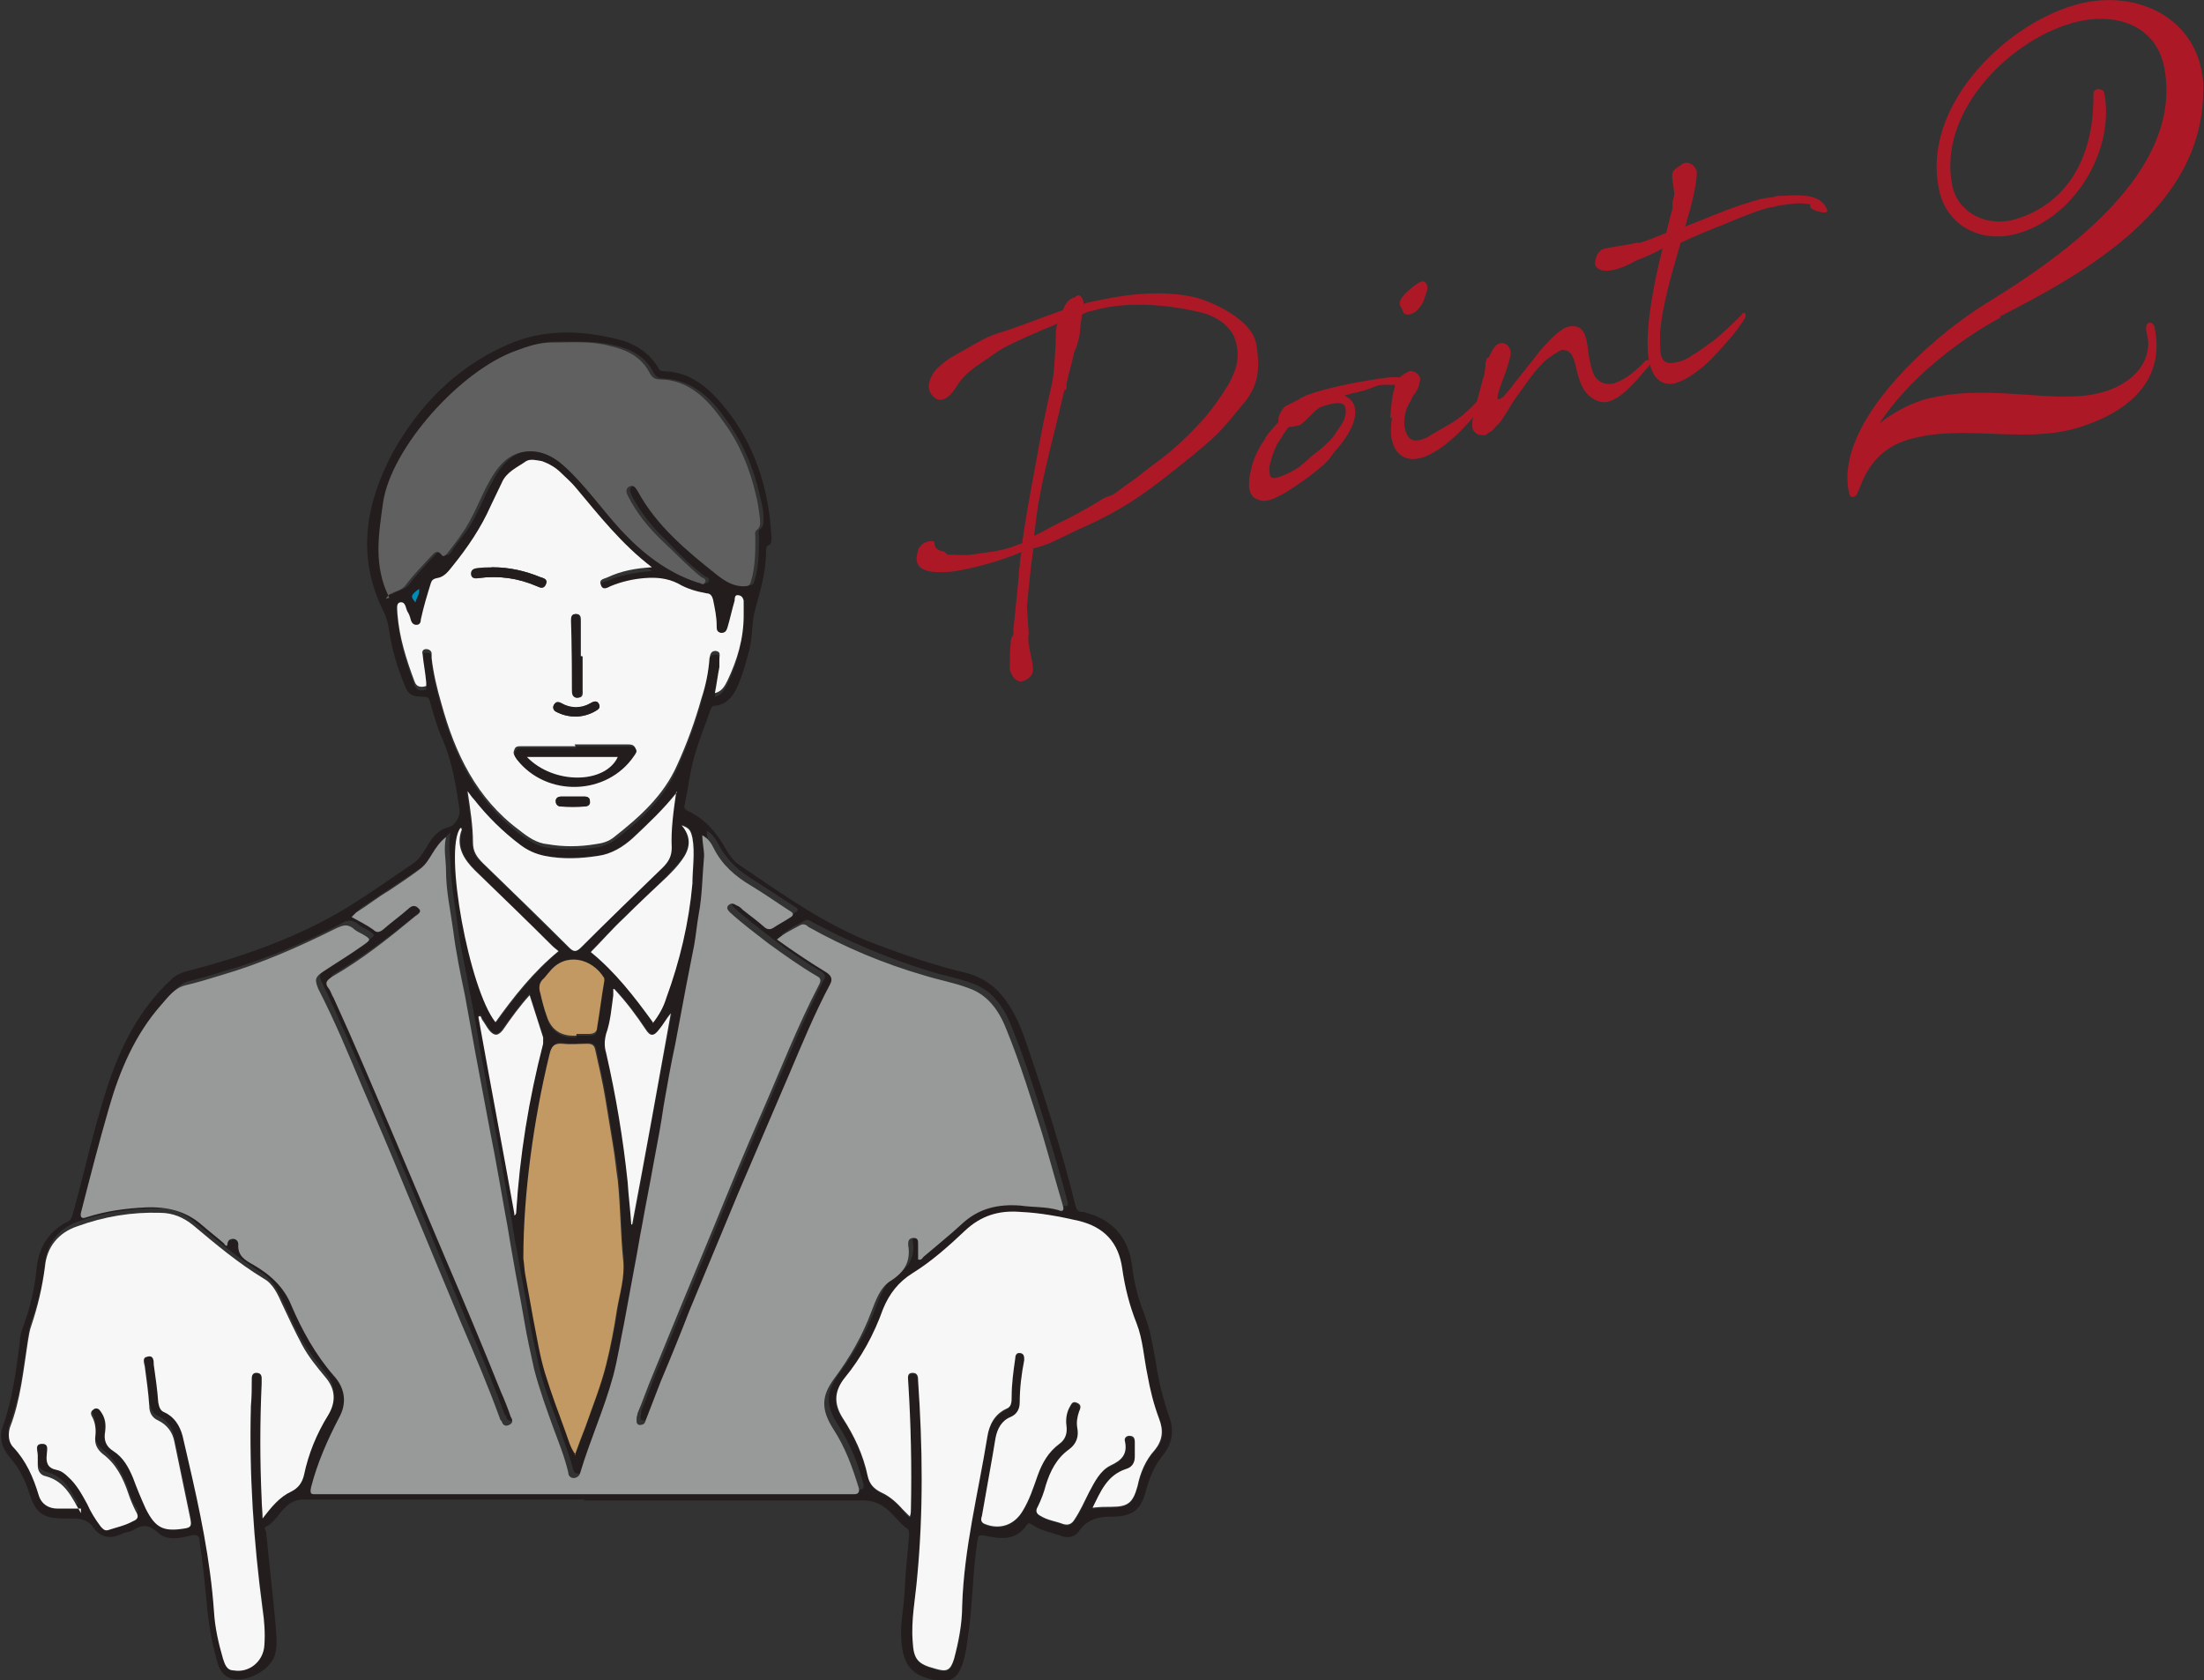 <?xml version="1.0" encoding="UTF-8"?>
<svg id="Layer_2" data-name="Layer 2" xmlns="http://www.w3.org/2000/svg" viewBox="0 0 24.51 18.69">
  <rect x="0" y="0" width="24.51" height="18.69" fill="#333333" stroke="none"/>
  <defs>
    <style>
      .cls-1 {
        fill: #241d1d;
      }

      .cls-2 {
        fill: #606060;
      }

      .cls-3 {
        fill: #989999;
      }

      .cls-4 {
        fill: #ad1827;
      }

      .cls-5 {
        fill: #c29963;
      }

      .cls-6 {
        fill: #018bb5;
      }

      .cls-7 {
        fill: #f7f7f7;
      }
    </style>
  </defs>
  <g id="_レイヤー_1" data-name="レイヤー 1">
    <g>
      <g>
        <path class="cls-4" d="M11.37,6.02c.04-.28.08-.5.15-.87.05-.3.12-.63.18-.89.03-.14.03-.36.04-.41,0-.15,0-.2.02-.25,0,0,0,0,0,0-.22.09-.45.19-.6.27-.09.05-.16.11-.24.16-.2.13-.26.23-.29.28-.08.13-.16.15-.21.13-.13-.07-.11-.22,0-.34.1-.1.2-.15.31-.21.12-.07.25-.15.39-.19.17-.05.44-.16.7-.25.01-.03.03-.07.05-.09.02-.03.06-.05.08-.05.05-.05.08-.02.1.05v.02c.06-.02.12-.03.17-.04.37-.08.75-.11,1.08-.03.16.04.63.24.67.52.05.28.02.48-.16.68-.24.29-.24.3-.54.55-.47.38-.73.59-1.28.83l-.27.13c-.08.04-.15.06-.23.08v.02c-.03.19-.05.43-.07.62l.02.31s0,0,0,0h0c-.03.14.09.38.03.46-.03.04-.07.06-.11.07-.06.01-.13-.08-.13-.15,0-.09,0-.18.01-.28v-.02s.01-.05.03-.07v-.06s.06-.59.06-.59c0-.04,0-.07.01-.11,0-.06.01-.11.02-.16-.23.1-.56.19-.79.22-.08,0-.43.05-.37-.2.02-.07,0-.04.04-.09.05-.06.15-.06.15-.04.01.05,0,.07.08.1.06,0,.04.05.1.04.08,0,.15.01.22,0,.14-.02.36-.04.5-.1l.08-.03ZM11.84,4.33l-.03.12c-.07.31-.18.71-.24,1.03-.04.2-.05.32-.07.48.09-.04.17-.09.25-.13.17-.08.33-.17.48-.26l.03-.02c.09-.05.06-.01.15-.07l.12-.09c.11-.07.21-.16.32-.24.17-.12.33-.27.47-.42.12-.12.24-.29.34-.45.1-.18.13-.32.08-.49-.05-.18-.25-.29-.41-.32-.38-.09-.84-.12-1.19-.01-.03,0-.07.02-.11.04,0,.06-.02.13-.02.19,0,.03-.04.2-.06.21-.04.18-.06.23-.09.37v.05s-.01.02-.01.02t0,0h0s0,0,0,0Z"/>
        <path class="cls-4" d="M14.07,4.87c.04-.06.1-.12.15-.18-.02-.04.03-.13.07-.17.02-.01.12-.06.14-.07.01,0,.02-.01.03-.02.02-.01.05-.02.06-.03.24-.09.57-.15.83-.19.14-.02.17-.02.3,0,.07.01.13.08.06.14-.04.02-.05,0-.08.01-.05,0-.11-.04-.12-.08,0,0,0,0,0,0-.04,0-.09,0-.13,0-.06,0-.11.03-.17.05-.08.03-.17.04-.26.07.05.02.09.06.11.11.05.16-.08.35-.18.47-.04.04-.07.09-.11.14-.03.03-.07.07-.1.09-.08.07-.15.12-.24.18-.06.04-.17.12-.28.16-.05.02-.11.03-.15.01-.08-.02-.1-.08-.11-.14,0-.06,0-.12.02-.18.02-.12.08-.25.16-.36ZM14.68,4.53c-.09.06-.18.18-.23.2-.01,0-.07.02-.12.02-.03.04-.06.08-.08.12-.03.04-.05.07-.07.12-.01.03-.03.07-.04.11-.02.06-.03.12-.02.16,0,.02,0,.04.02.05.02.02.08,0,.15-.03.05-.02.1-.05.15-.08.04-.03.13-.11.15-.13.08-.06.12-.09.2-.17.04-.04.08-.11.11-.15.05-.07.08-.15.06-.22-.02-.08-.17-.04-.28,0Z"/>
        <path class="cls-4" d="M15.46,4.65c.01-.13.02-.25.05-.34.02-.11.1-.15.16-.18.03-.01.09.01.11.05.03.04,0,.08,0,.11-.02.06-.05.09-.07.12-.01.03-.03.06-.04.08-.03.05-.04.09-.05.15-.01.09,0,.14.03.2.05.1.17.05.23.02.12-.08.26-.14.37-.23.08-.06.15-.14.22-.21.04-.02.09-.02.07.02-.16.22-.4.5-.65.62-.12.06-.28.08-.37-.06-.06-.1-.06-.22-.04-.36ZM15.83,3.13s.06.02.04.1c-.04.13-.05.16-.12.23,0,0-.07.06-.13.03-.02-.01-.02-.05-.04-.07-.05-.08.05-.16.12-.22.03-.03.02-.01.04-.03.04-.03.07-.04.08-.04Z"/>
        <path class="cls-4" d="M16.56,3.97s.04-.1.08-.13c.06-.05.14-.02.16.07,0,.12-.11.35-.14.47-.01.04-.01.06,0,.06,0,0,.02,0,.05-.02.03-.03.07-.08.08-.09.05-.07.2-.25.33-.42.14-.16.25-.27.34-.28.15-.02.18.1.2.26.01.09.03.18.05.24.04.13.16.16.25.13.12-.04.25-.15.33-.24h0s0,0,.01-.01c.06-.02.07.02.03.07-.14.16-.3.36-.46.39-.09.02-.22-.05-.28-.18-.03-.07-.05-.14-.07-.23-.01-.05-.03-.09-.04-.11-.01-.02-.04-.04-.05-.05-.02,0-.05-.02-.08,0-.07.04-.16.09-.25.2-.09.1-.17.23-.24.32-.06.08-.14.24-.2.3-.04.03-.05.07-.1.09-.02.01-.03.03-.05.03-.06,0-.09,0-.13-.06-.02-.06,0-.14.02-.23.01-.04.03-.1.04-.14.02-.08.04-.16.06-.22.03-.13.01-.13.03-.19,0,0,0-.01,0-.01h0Z"/>
        <path class="cls-4" d="M18.24,2.7c.1-.03.19-.07.29-.11.02-.08.04-.17.07-.27,0-.03,0-.06,0-.07l.02-.09c-.01-.13-.05-.23,0-.27.01-.01.05-.04.08-.06.06-.05.15,0,.17.08,0,.16-.07.41-.13.61.21-.08.41-.17.62-.24.07-.02.2-.07.3-.08.03,0,.07-.01.1-.02.17,0,.49-.06.56.16.02.05-.17.01-.19-.04,0-.02,0-.03,0-.03,0,0-.01,0-.03,0-.09-.02-.19,0-.27.01-.02,0-.08.01-.09.02-.12,0-.53.18-.53.18-.18.07-.35.14-.52.22-.06.21-.14.47-.19.73-.02.09-.03.18-.04.27,0,.09,0,.2.01.25.03.09.08.1.17.08.06-.01.13-.04.18-.08.06-.03.15-.1.26-.18.06-.05.18-.16.28-.26.03-.05.06-.04.05.02-.06.1-.13.19-.22.29-.09.1-.19.22-.33.32-.08.06-.16.1-.22.12-.07.02-.14.01-.19-.03-.06-.04-.1-.13-.12-.27-.02-.16,0-.42.05-.69.03-.18.07-.35.11-.51h0s0,0,0,0c-.04.03-.19.1-.3.14-.1.06-.25.12-.34.11-.05,0-.09-.02-.11-.06h0c-.01-.07.03-.16.09-.18.07-.02.3-.05.37-.07.02,0,.03,0,.04,0Z"/>
        <path class="cls-4" d="M22.25,3.53c-.48.26-1.03.69-1.35,1.18.15-.12.38-.25.6-.29.71-.15,1.38.09,1.89-.06.25-.07.51-.26.5-.56,0-.05-.06-.19.01-.21.03-.01.06.03.06.05.13.62-.33.96-.86,1.12-.61.18-1.27-.05-1.88.13-.5.15-.53.61-.59.63-.05.02-.06,0-.07-.05-.16-.79.97-1.76,1.55-2.11,1.08-.66,2.15-1.55,1.96-2.6-.09-.49-.56-.64-1.04-.5-.71.21-1.48,1-1.32,1.8.06.31.39.47.7.38.63-.19.88-.76.87-1.39,0-.04.02-.05.05-.06.03,0,.06.01.07.04.12.6-.29,1.36-.94,1.56-.4.13-.82-.06-.9-.5-.18-.89.7-1.79,1.5-2.03.6-.18,1.23.06,1.4.63.03.11.05.22.04.35-.02,1.27-1.3,1.99-2.26,2.48Z"/>
      </g>
      <g>
        <path class="cls-1" d="M6.5,16.68c-1.04,0-2.09,0-3.13,0-.08,0-.14.03-.19.08-.08.07-.12.17-.22.22-.03.01-.01.04,0,.06.03.33.07.65.1.98.01.13.03.25,0,.38-.05.18-.32.32-.49.27-.1-.03-.14-.12-.16-.21-.07-.24-.1-.48-.12-.72-.02-.2-.04-.4-.07-.59,0-.06-.02-.09-.1-.07-.12.03-.26.06-.36-.03-.1-.09-.17-.1-.28-.03-.03.02-.08.02-.12.04-.13.06-.24.05-.33-.08-.04-.06-.12-.09-.2-.09-.04,0-.07,0-.11,0-.23,0-.32-.05-.39-.27-.05-.16-.12-.3-.23-.42-.08-.1-.11-.21-.07-.33.11-.31.15-.63.19-.94,0-.06.02-.13.04-.18.08-.22.13-.44.15-.67.03-.22.14-.39.34-.49.04-.02.05-.05.06-.09.13-.46.23-.94.38-1.4.15-.46.36-.88.72-1.21.04-.04.09-.06.14-.08.59-.15,1.17-.35,1.7-.65.29-.17.57-.37.85-.56.06-.04.1-.11.14-.17.06-.11.13-.2.25-.23.08-.02.13-.13.12-.2-.04-.26-.08-.53-.19-.78-.06-.13-.1-.28-.14-.42-.01-.04-.03-.05-.07-.05-.12,0-.17-.02-.21-.13-.08-.19-.14-.39-.17-.59-.01-.08-.03-.16-.07-.24-.3-.61-.19-1.2.11-1.76.29-.52.7-.94,1.26-1.19.42-.19.86-.17,1.3-.05.16.05.3.15.39.3.01.02.02.04.06.04.25,0,.45.14.61.32.26.29.43.63.52,1.02.04.17.06.34.07.51,0,.04,0,.07-.04.09-.02.01-.02.03-.02.05,0,.23-.06.44-.12.65-.04.14-.03.29-.06.43-.04.16-.08.31-.15.46-.05.1-.12.18-.24.19-.04,0-.04.03-.05.05-.06.17-.13.34-.18.52-.05.18-.07.37-.11.55,0,.03.02.04.04.05.19.09.32.24.42.42.04.07.08.13.15.18.49.33.97.68,1.54.89.32.12.64.23.98.31.19.05.33.15.44.3.11.15.18.32.24.5.2.59.39,1.18.54,1.79.01.04.03.07.07.07.02,0,.03,0,.05.01.3.08.47.28.51.59.02.19.07.37.14.55.06.16.09.33.12.5.03.21.08.42.15.62.06.16.04.3-.07.44-.09.11-.14.23-.18.37-.06.24-.15.31-.4.31-.14,0-.26.03-.35.16-.04.06-.11.08-.18.06-.11-.04-.24-.06-.34-.13-.02-.01-.04-.03-.06,0-.12.18-.29.16-.47.12-.07-.01-.07,0-.08.06-.05.31-.05.63-.09.95-.02.13-.03.27-.07.4-.06.19-.15.24-.35.19-.21-.05-.3-.15-.33-.37-.03-.21.02-.41.03-.61.01-.21.03-.41.05-.62,0-.04,0-.07-.04-.09-.05-.04-.09-.09-.14-.14-.1-.11-.21-.17-.37-.16-1.02,0-2.05,0-3.07,0ZM3.96,10.15c.09.05.17.09.24.14.05.03.08.03.11,0,.09-.08.19-.15.28-.23.04-.03.07-.05.11-.01.04.05,0,.07-.03.09-.29.24-.59.47-.92.67-.07.04-.1.07-.04.14.02.03.03.07.05.1.22.49.43.98.64,1.47.2.47.4.94.6,1.42.21.5.41,1,.62,1.49.04.09.07.19.11.28.01.03.02.07-.02.09-.04.01-.07,0-.08-.04,0-.01-.01-.02-.02-.03-.13-.36-.28-.71-.43-1.06-.21-.51-.43-1.03-.64-1.54-.16-.37-.31-.74-.47-1.11-.16-.36-.31-.72-.48-1.07-.05-.1-.04-.13.05-.19.15-.09.29-.19.44-.29.1-.07.1-.07,0-.13-.04-.02-.08-.04-.11-.07-.06-.04-.11-.04-.17,0-.42.22-.85.4-1.3.53-.13.04-.26.08-.39.11-.12.03-.19.13-.27.22-.29.33-.46.73-.58,1.15-.11.38-.21.77-.31,1.16-.01.05,0,.07.06.05.22-.06.44-.09.66-.11.24-.01.45.03.63.2.08.07.16.13.24.2.02.01.03.04.04,0,0-.04.03-.05.06-.05.04,0,.06.03.06.06-.01.13.08.18.17.23.18.11.33.25.42.45.12.28.26.55.47.78.12.14.14.31.06.47-.13.25-.24.49-.31.77-.02.09,0,.08.07.08,1.98,0,3.95,0,5.93,0,.01,0,.03,0,.04,0,.06,0,.06-.03.05-.07-.06-.23-.15-.45-.28-.65-.14-.22-.14-.36.01-.57.17-.23.31-.47.41-.74.05-.12.09-.26.21-.34.16-.1.23-.22.2-.4,0,0,0-.01,0-.02,0-.04.02-.06.06-.06.05,0,.05.04.05.07,0,.06-.01.11,0,.17.03,0,.04-.01.06-.03.14-.12.28-.23.42-.36.19-.18.41-.24.66-.21.14.01.28,0,.42.05.04.01.07.01.05-.05-.07-.27-.15-.53-.23-.8-.12-.39-.24-.77-.39-1.14-.08-.21-.21-.4-.43-.48-.16-.06-.33-.09-.49-.14-.45-.14-.88-.32-1.29-.54-.03-.02-.06-.04-.09-.02-.09.05-.18.09-.26.16.17.14.36.25.54.36.05.03.09.07.05.14-.17.32-.31.66-.45.99-.19.44-.38.89-.57,1.33-.18.43-.36.87-.54,1.3-.11.26-.22.53-.32.79-.06.15-.12.29-.17.44-.01.03-.03.05-.07.05-.05,0-.04-.04-.03-.08,0-.02,0-.03.01-.05.06-.14.11-.29.17-.43.22-.53.44-1.06.66-1.6.18-.44.36-.87.55-1.31.21-.48.4-.96.64-1.43.02-.03.02-.06-.02-.09-.19-.11-.38-.24-.55-.37-.14-.11-.29-.22-.42-.34-.02-.02-.05-.05-.02-.08.03-.03.06-.03.09,0,.02.02.04.04.07.05.08.07.17.13.25.2.03.03.06.03.09,0,.06-.04.12-.07.18-.11.05-.03.06-.05,0-.08-.14-.09-.29-.19-.43-.28-.17-.1-.32-.23-.41-.41-.03-.05-.06-.11-.13-.15,0,.08.03.15.02.23-.02.22-.02.44-.06.65-.02.11-.03.23-.05.34-.03.16-.06.31-.09.46-.04.21-.08.43-.12.64-.04.23-.08.46-.13.69-.04.21-.07.42-.11.63-.04.23-.09.47-.13.7-.03.15-.05.29-.08.44-.04.22-.09.43-.12.65-.03.2-.06.39-.12.58-.1.37-.26.72-.37,1.09-.01.04-.04.05-.07.05-.04,0-.05-.02-.06-.06-.04-.16-.11-.32-.16-.48-.08-.22-.17-.44-.22-.67-.04-.18-.08-.36-.11-.54-.04-.24-.09-.48-.13-.72-.03-.15-.05-.3-.08-.46-.04-.22-.08-.44-.12-.67-.03-.16-.06-.32-.09-.47-.04-.21-.08-.43-.12-.64-.04-.22-.07-.44-.12-.66-.04-.24-.1-.48-.13-.72-.03-.22-.07-.45-.08-.67,0-.11-.03-.23,0-.37-.13.1-.17.26-.28.35-.11.09-.24.17-.36.25-.12.08-.24.16-.36.24ZM10.12,16.87s.01-.06.01-.08c.01-.47,0-.94-.03-1.41,0-.04-.02-.09.05-.1.06,0,.05.05.06.09.05.73.05,1.45-.01,2.18-.02.24-.07.48-.05.72.01.19.06.25.25.3.13.04.17.02.21-.11.06-.19.09-.39.09-.59.02-.64.18-1.25.28-1.88.02-.13.08-.24.21-.31.06-.03.06-.08.06-.13,0-.14.02-.29.04-.43,0-.04.02-.07.06-.06.04,0,.05.04.04.08-.02.16-.04.31-.05.47,0,.07-.03.13-.1.16-.11.05-.15.14-.17.24-.01.06-.02.12-.03.18-.04.23-.08.45-.12.68,0,.03-.02.07.03.09.17.07.32.01.42-.14.08-.12.12-.26.17-.4.05-.14.11-.26.24-.35.07-.05.09-.11.08-.2-.01-.07,0-.14.03-.2.02-.03.03-.08.08-.06.05.02.04.06.03.1-.03.06-.03.12-.02.18.02.1-.01.18-.09.24-.13.1-.2.24-.26.4-.03.08-.06.16-.09.24-.03.05,0,.07.03.1.08.05.17.05.25.09.06.02.1,0,.13-.05.07-.09.11-.2.16-.3.06-.12.12-.25.24-.3.13-.06.19-.13.16-.27,0-.03.01-.06.05-.06.04,0,.06.03.06.07,0,.05,0,.11,0,.16,0,.07-.03.12-.1.14-.21.06-.29.25-.37.43.07,0,.14-.01.21-.01.19,0,.24-.05.29-.23.04-.15.09-.29.19-.4.1-.11.11-.22.05-.35-.06-.16-.1-.32-.13-.49-.04-.19-.05-.39-.12-.57-.07-.2-.13-.4-.16-.61-.04-.29-.2-.46-.48-.53-.21-.05-.43-.08-.65-.1-.24-.01-.44.05-.62.21-.18.17-.37.34-.58.47-.16.1-.26.23-.33.4-.11.28-.24.54-.43.77-.12.14-.13.29-.02.44.13.2.23.42.28.65.02.08.07.14.15.18.1.04.17.11.24.19.02.03.04.06.08.08ZM.9,16.78c-.1-.17-.17-.36-.39-.41-.06-.02-.09-.06-.09-.12,0-.04,0-.08,0-.11,0-.05-.04-.13.05-.13.08,0,.05.08.05.12,0,.09.01.15.11.17.05.01.09.05.13.08.09.09.15.19.21.3.05.09.09.17.15.25.02.02.04.06.08.04.1-.03.19-.05.28-.1.05-.03.07-.06.03-.11-.04-.06-.06-.12-.08-.19-.06-.17-.14-.33-.29-.45-.06-.04-.09-.11-.08-.19.01-.08,0-.16-.04-.23-.02-.04,0-.06.03-.08.03-.01.05,0,.07.03.04.07.06.14.05.22-.02.09.02.16.09.22.11.08.17.18.22.3.05.11.09.23.14.34.11.22.2.27.44.22.05,0,.07-.03.06-.09-.06-.29-.12-.58-.18-.87-.02-.11-.08-.19-.18-.24-.07-.03-.09-.09-.1-.16-.01-.15-.03-.29-.05-.44,0-.04-.03-.09.03-.11.07-.02.07.05.07.09.02.14.04.28.05.42,0,.05.02.09.07.11.11.05.17.14.2.26.02.09.04.17.06.26.13.56.25,1.12.29,1.7.01.18.05.35.1.52.02.06.04.12.12.13.17.02.33-.11.34-.28,0-.14,0-.27-.02-.4-.1-.75-.15-1.5-.13-2.26,0-.1,0-.21.01-.31,0-.03.02-.06.05-.06.04,0,.06.02.06.06,0,.02,0,.04,0,.06-.01.43-.01.86,0,1.29,0,.06,0,.13.01.21.1-.13.19-.24.32-.3.08-.04.13-.1.14-.18.05-.24.14-.46.27-.67.09-.15.08-.29-.03-.42-.09-.11-.18-.23-.26-.36-.08-.14-.15-.3-.22-.45-.05-.11-.11-.22-.21-.29-.28-.17-.52-.38-.78-.59-.11-.09-.23-.14-.37-.14-.32,0-.62.04-.92.15-.21.08-.33.23-.36.45-.02.22-.07.44-.15.65-.02.06-.03.12-.04.18-.05.32-.08.65-.2.96-.03.07-.02.16.04.22.13.16.22.34.28.53.03.1.1.15.21.15.08,0,.17,0,.26,0ZM4.74,7.63c-.01-.11-.03-.21-.04-.31,0-.03,0-.06.04-.06.03,0,.06.01.06.05,0,.02,0,.03,0,.05.02.18.06.34.11.51.15.55.39,1.04.86,1.4.1.07.19.14.32.16.18.02.36.02.53,0,.07-.01.15-.04.21-.08.29-.22.55-.46.7-.8.11-.24.2-.49.27-.74.04-.15.07-.3.09-.45,0-.04.01-.08.07-.08.05,0,.04.05.04.09,0,.03,0,.06,0,.09-.02.09-.03.19-.05.29.08-.02.11-.08.14-.14.11-.23.17-.47.18-.72,0-.06.01-.11,0-.17,0-.04-.03-.06-.07-.06-.04,0-.03.04-.03.06-.03.1-.05.2-.08.3,0,.03-.02.07-.07.06-.04,0-.05-.04-.05-.08,0-.1-.01-.19-.04-.29,0-.04-.03-.06-.07-.07-.11-.02-.23-.05-.32-.11-.12-.07-.24-.07-.37-.06-.13.01-.26.04-.38.09-.04.02-.09.05-.11-.02-.02-.06.04-.07.08-.08.15-.07.31-.09.49-.11-.34-.26-.58-.58-.85-.89-.05-.06-.1-.11-.16-.16-.06-.06-.13-.1-.21-.13-.06-.02-.13-.04-.18,0-.1.06-.21.12-.27.24-.04.08-.08.16-.12.25-.11.25-.26.47-.43.68-.05.06-.1.12-.17.13-.05,0-.06.03-.07.06-.04.13-.08.26-.11.4,0,.03-.02.06-.05.06-.04,0-.05-.02-.06-.05-.01-.03-.02-.07-.04-.1-.02-.04-.03-.12-.08-.1-.05.01-.04.08-.03.13.02.26.1.51.19.75.02.06.07.07.13.05ZM4.33,6.65c.05-.09.16-.07.22-.15.09-.12.19-.22.29-.33.03-.03.06-.07.11-.01.02.03.04.01.06-.01.05-.08.11-.15.17-.23.13-.18.2-.4.31-.59.08-.14.18-.27.35-.31.19-.04.34.03.48.16.23.21.4.47.62.7.24.26.51.48.86.59.02,0,.05.04.08,0,.02-.04-.02-.05-.04-.06-.15-.11-.29-.25-.42-.39-.16-.15-.3-.32-.4-.52-.02-.04-.02-.07.02-.1.05-.03.07.01.09.05.21.39.55.67.89.94.08.07.18.13.31.12.04,0,.05-.01.06-.05.05-.16.05-.32.05-.49,0-.03-.01-.07.01-.08.05-.04.04-.09.04-.14,0-.08-.02-.16-.04-.24-.07-.31-.19-.59-.38-.85-.17-.24-.38-.44-.7-.45-.06,0-.09-.04-.11-.08-.09-.17-.25-.25-.43-.29-.21-.05-.43-.04-.65-.04-.14,0-.27.04-.4.09-.62.22-1.39,1.09-1.48,1.69-.05.36-.11.7.07,1.06ZM6.4,16.18c.04-.11.08-.22.12-.32.08-.23.17-.45.23-.69.05-.2.09-.4.12-.61.03-.18.08-.36.07-.55-.03-.29-.03-.59-.06-.89-.01-.12-.03-.25-.05-.37-.03-.18-.06-.37-.09-.55-.03-.18-.07-.35-.11-.53-.01-.05-.03-.07-.09-.07-.09,0-.18.02-.27,0-.1-.02-.13.04-.15.12-.08.37-.16.75-.21,1.13-.05.38-.09.76-.08,1.14,0,.06,0,.11.02.17.03.17.06.33.09.5.04.2.07.4.13.6.06.22.15.44.23.66.03.08.04.17.11.25ZM7.52,8.81c-.14.19-.32.35-.49.51-.11.1-.24.18-.39.2-.2.02-.4.03-.59,0-.1-.02-.19-.06-.27-.12-.19-.15-.36-.32-.52-.51-.02-.02-.04-.05-.07-.09.03.2.06.39.06.57,0,.1.04.17.11.23.32.31.64.63.96.94.05.05.08.05.13,0,.3-.3.61-.6.91-.89.06-.06.11-.11.1-.22,0-.21.03-.41.05-.62ZM7.26,11.37c.07-.09.11-.19.15-.28.15-.41.25-.83.29-1.27.01-.17.04-.34,0-.51-.01-.09-.04-.11-.12-.14.11.14.09.27,0,.39-.05.06-.11.12-.16.18-.16.16-.32.31-.48.46-.13.13-.25.26-.37.38.26.22.48.49.69.78ZM5.13,9.21c-.19.24.1,1.8.39,2.16.21-.28.42-.56.7-.79-.02-.02-.05-.03-.07-.06-.29-.28-.58-.56-.86-.84-.12-.12-.21-.25-.15-.44,0,0,0-.02,0-.03ZM6.83,11s0,.05,0,.07c-.02.15-.03.3-.08.43-.03.08-.02.14,0,.21.11.47.2.95.24,1.44.01.16.03.31.04.47,0,0,0,0,.01,0,.14-.78.28-1.56.43-2.35-.04.06-.08.13-.13.18-.06.07-.1.07-.15,0-.1-.15-.21-.3-.35-.45ZM5.72,13.5s.02-.02.02-.03c.04-.64.14-1.26.3-1.88,0-.02.01-.04,0-.07-.05-.15-.1-.31-.15-.47-.11.13-.21.26-.3.39-.05.07-.09.08-.15,0-.03-.04-.05-.08-.08-.12,0-.01-.01-.04-.04-.03.13.73.27,1.46.4,2.19ZM6.41,11.52s.09,0,.14,0c.06,0,.09-.02.09-.07.03-.17.05-.34.08-.52,0-.01,0-.02,0-.03-.14-.23-.43-.29-.61-.07-.02.02-.04.05-.06.07-.06.05-.06.1-.04.17.02.08.05.16.07.25q.07.22.3.22s0,0,.03,0ZM4.66,6.55c-.09.07-.09.07-.04.15.01-.05.05-.09.04-.15Z"/>
        <path class="cls-3" d="M3.96,10.15c.13-.08.24-.17.36-.24.12-.08.24-.16.36-.25.11-.09.14-.24.28-.35-.03.14,0,.25,0,.37,0,.23.05.45.08.67.03.24.08.48.13.72.04.22.08.44.12.66.04.21.08.43.12.64.03.16.06.32.09.47.04.22.08.44.12.67.03.15.05.3.08.46.04.24.09.48.13.72.03.18.07.36.11.54.06.23.14.45.22.67.06.16.12.31.16.48,0,.04.03.06.06.06.03,0,.06-.02.07-.05.11-.37.27-.72.37-1.09.05-.19.08-.39.12-.58.04-.22.08-.43.12-.65.03-.15.05-.29.08-.44.04-.23.09-.47.13-.7.04-.21.08-.42.11-.63.04-.23.08-.46.13-.69.04-.21.08-.43.12-.64.03-.15.06-.31.09-.46.02-.11.03-.23.05-.34.04-.21.04-.43.06-.65,0-.07-.02-.15-.02-.23.07.04.1.09.13.15.09.18.24.31.41.41.15.09.29.19.43.28.06.03.04.06,0,.08-.06.04-.12.07-.18.11-.03.02-.06.02-.09,0-.08-.07-.16-.13-.25-.2-.02-.02-.04-.04-.07-.05-.03-.02-.06-.03-.09,0-.03.03,0,.06.02.08.13.12.28.23.42.34.18.13.36.26.55.37.04.02.04.05.02.09-.24.46-.43.95-.64,1.43-.19.43-.37.87-.55,1.31-.22.53-.44,1.06-.66,1.6-.06.14-.11.29-.17.43,0,.02-.01.03-.01.05,0,.03-.01.07.03.08.04,0,.06-.01.07-.05.06-.15.11-.29.17-.44.11-.26.22-.53.32-.79.18-.43.36-.87.54-1.3.19-.44.38-.89.57-1.33.14-.33.28-.67.45-.99.04-.07,0-.11-.05-.14-.18-.11-.36-.23-.54-.36.08-.07.17-.11.26-.16.04-.02.07,0,.09.02.41.23.84.41,1.29.54.16.05.33.08.49.14.23.08.35.27.43.48.15.37.27.76.39,1.14.08.27.15.53.23.8.02.06-.01.07-.05.05-.14-.04-.28-.03-.42-.05-.25-.02-.47.03-.66.21-.13.12-.28.24-.42.36-.01.01-.02.04-.06.03,0-.05,0-.11,0-.17,0-.04,0-.07-.05-.07-.04,0-.06.02-.06.06,0,0,0,.01,0,.02.03.18-.04.3-.2.4-.11.07-.16.21-.21.34-.1.27-.24.51-.41.74-.15.2-.15.35-.01.57.13.2.21.42.28.65.01.04,0,.07-.05.07-.01,0-.03,0-.04,0-1.98,0-3.95,0-5.93,0-.06,0-.09.01-.07-.08.07-.27.18-.52.31-.77.09-.16.07-.33-.06-.47-.2-.23-.35-.5-.47-.78-.08-.2-.23-.34-.42-.45-.09-.05-.18-.1-.17-.23,0-.03-.02-.06-.06-.06-.03,0-.05.01-.06.05,0,.05-.03.02-.04,0-.08-.07-.16-.13-.24-.2-.18-.16-.39-.21-.63-.2-.22.01-.44.04-.66.11-.05.02-.07,0-.06-.05.1-.39.2-.78.31-1.16.12-.42.29-.82.58-1.15.08-.09.15-.19.27-.22.13-.03.26-.07.39-.11.45-.13.88-.32,1.3-.53.07-.03.11-.04.17,0,.03.03.07.05.11.07.1.06.1.06,0,.13-.14.1-.29.19-.44.29-.09.06-.09.09-.05.19.18.35.33.71.48,1.07.16.37.32.74.47,1.11.21.51.43,1.03.64,1.54.15.35.3.7.43,1.06,0,.01.01.02.02.03.01.04.04.06.08.04.05-.02.04-.06.02-.09-.03-.09-.07-.19-.11-.28-.2-.5-.41-1-.62-1.49-.2-.47-.4-.95-.6-1.42-.21-.49-.42-.99-.64-1.47-.02-.03-.03-.07-.05-.1-.06-.07-.02-.1.04-.14.33-.19.63-.43.92-.67.03-.02.08-.05.03-.09-.04-.04-.08-.02-.11.01-.09.08-.19.15-.28.23-.04.03-.07.04-.11,0-.07-.05-.15-.09-.24-.14Z"/>
        <path class="cls-7" d="M10.12,16.87s-.05-.05-.08-.08c-.07-.08-.15-.15-.24-.19-.08-.04-.13-.09-.15-.18-.05-.24-.15-.45-.28-.65-.1-.16-.09-.3.02-.44.19-.23.33-.49.43-.77.07-.17.17-.3.33-.4.21-.13.4-.3.58-.47.18-.17.38-.23.62-.21.22.01.43.05.65.1.28.07.44.24.48.53.03.21.08.41.16.61.07.18.08.38.12.57.03.17.07.33.13.49.05.13.04.24-.05.35-.1.11-.16.25-.19.4-.05.18-.1.23-.29.23-.07,0-.13,0-.21.01.09-.18.16-.36.37-.43.07-.02.1-.07.1-.14,0-.05,0-.11,0-.16,0-.04-.01-.07-.06-.07-.04,0-.06.03-.05.06.03.14-.03.21-.16.27-.12.06-.18.19-.24.3-.05.1-.1.21-.16.3-.03.05-.07.07-.13.05-.08-.03-.17-.04-.25-.09-.04-.02-.06-.05-.03-.1.04-.08.07-.16.09-.24.05-.16.12-.3.26-.4.08-.06.11-.14.09-.24-.01-.06,0-.12.02-.18.02-.04.03-.08-.03-.1-.05-.02-.06.03-.08.06-.03.06-.04.13-.03.2.01.08-.01.15-.08.2-.12.09-.19.21-.24.35-.05.14-.09.27-.17.4-.09.15-.25.21-.42.14-.05-.02-.04-.06-.03-.09.04-.23.08-.45.12-.68.01-.06.02-.12.03-.18.02-.11.07-.2.17-.24.07-.03.1-.09.1-.16,0-.16.02-.32.05-.47,0-.04,0-.07-.04-.08-.05-.01-.06.03-.06.06-.02.14-.04.28-.04.43,0,.05,0,.11-.06.13-.13.06-.19.18-.21.31-.1.62-.26,1.24-.28,1.88,0,.2-.04.4-.09.59-.04.13-.08.15-.21.11-.19-.05-.24-.1-.25-.3-.02-.24.03-.48.05-.72.07-.73.06-1.45.01-2.18,0-.04,0-.09-.06-.09-.07,0-.05.06-.05.1.03.47.04.94.03,1.41,0,.03,0,.06-.01.08Z"/>
        <path class="cls-7" d="M.9,16.78c-.1,0-.18,0-.26,0-.1,0-.18-.05-.21-.15-.06-.2-.14-.38-.28-.53-.06-.06-.06-.15-.04-.22.12-.31.15-.64.2-.96.01-.06.02-.13.04-.18.07-.21.12-.42.15-.65.02-.22.15-.38.36-.45.3-.11.61-.16.92-.15.14,0,.26.05.37.14.25.21.5.42.78.59.11.06.16.18.21.29.07.15.14.3.22.45.07.13.16.24.26.36.11.13.12.27.03.42-.13.21-.22.43-.27.67-.02.08-.06.14-.14.18-.13.06-.22.17-.32.3,0-.08-.01-.15-.01-.21-.02-.43-.02-.86,0-1.29,0-.02,0-.04,0-.06,0-.04-.02-.06-.06-.06-.03,0-.05.02-.05.06,0,.1,0,.21-.01.31-.02.76.03,1.51.13,2.26.02.13.03.27.02.4-.01.18-.17.31-.34.28-.08,0-.1-.07-.12-.13-.05-.17-.09-.35-.1-.52-.04-.58-.16-1.14-.29-1.7-.02-.09-.04-.17-.06-.26-.03-.11-.09-.21-.2-.26-.05-.02-.06-.06-.07-.11-.01-.14-.03-.28-.05-.42,0-.04,0-.11-.07-.09-.06.01-.04.06-.03.11.02.15.04.29.05.44,0,.07.03.13.1.16.1.05.16.13.18.24.06.29.12.58.18.87.01.06,0,.08-.06.09-.24.04-.33,0-.44-.22-.05-.11-.1-.23-.14-.34-.05-.12-.11-.23-.22-.3-.08-.05-.11-.12-.09-.22.01-.08,0-.15-.05-.22-.02-.03-.04-.04-.07-.03-.03.02-.05.04-.03.08.04.07.05.15.04.23-.01.08.02.14.08.19.15.11.23.27.29.45.02.06.05.13.08.19.04.06.02.09-.03.11-.09.05-.19.07-.28.1-.04.01-.06-.02-.08-.04-.06-.08-.11-.16-.15-.25-.06-.11-.12-.22-.21-.3-.04-.04-.08-.07-.13-.08-.1-.02-.12-.08-.11-.17,0-.04.03-.12-.05-.12-.09,0-.05.08-.05.13,0,.04,0,.07,0,.11,0,.06.03.11.09.12.22.06.29.24.39.41Z"/>
        <path class="cls-7" d="M4.74,7.63c-.06.02-.11.01-.13-.05-.09-.24-.17-.49-.19-.75,0-.05-.02-.12.03-.13.06-.01.06.06.08.1.02.03.03.06.04.1.01.03.03.05.06.05.04,0,.05-.03.05-.06.03-.14.07-.27.11-.4.01-.03.02-.05.07-.06.08-.01.13-.08.17-.13.17-.21.32-.43.43-.68.04-.08.08-.17.12-.25.05-.12.17-.17.27-.24.05-.03.12-.01.18,0,.08.03.15.07.21.13.05.05.11.1.16.16.26.31.51.63.85.89-.18.01-.34.04-.49.11-.04.02-.1.02-.08.08.02.07.07.04.11.02.12-.05.25-.08.38-.09.13-.01.25,0,.37.06.1.06.21.09.32.11.04,0,.06.03.07.07.02.1.04.19.04.29,0,.04,0,.07.05.08.05,0,.06-.03.07-.06.03-.1.05-.2.08-.3,0-.02,0-.06.03-.06.04,0,.06.02.07.06,0,.06,0,.11,0,.17,0,.25-.07.49-.18.72-.03.06-.06.12-.14.14.02-.1.03-.19.05-.29,0-.03,0-.06,0-.09,0-.04.02-.08-.04-.09-.05,0-.06.03-.07.08-.01.15-.04.3-.09.45-.07.25-.16.5-.27.74-.15.34-.42.58-.7.8-.06.05-.13.07-.21.08-.18.03-.36.03-.53,0-.12-.01-.22-.08-.32-.16-.47-.35-.71-.85-.86-1.4-.05-.17-.09-.34-.11-.51,0-.02,0-.03,0-.05,0-.03-.03-.05-.06-.05-.04,0-.05.03-.04.06.01.1.03.2.04.31ZM6.4,8.3h0c-.2,0-.4,0-.6,0-.04,0-.07,0-.08.04-.02.04,0,.06.02.09.33.43,1,.41,1.3-.04.02-.02.04-.05.02-.08-.02-.03-.05-.03-.08-.03-.2,0-.39,0-.59,0ZM6.47,7.3h-.01c0-.13,0-.26,0-.39,0-.04,0-.08-.05-.08-.05,0-.05.04-.05.08,0,.25,0,.5.01.76,0,.04,0,.1.06.09.06,0,.05-.05.05-.09,0-.12,0-.25,0-.37ZM5.48,6.31c-.06,0-.11,0-.17.01-.04,0-.08.02-.07.07,0,.04.04.05.08.04.23-.03.44,0,.65.09.04.02.08.03.1-.02.02-.06-.03-.07-.06-.08-.17-.07-.34-.11-.53-.11ZM6.4,7.97c.08,0,.15-.02.22-.06.03-.02.06-.04.04-.08-.02-.04-.05-.03-.09-.01-.11.07-.22.07-.33,0-.03-.02-.06-.02-.08.02-.02.04,0,.07.03.08.06.03.13.05.21.05ZM6.37,8.86h0s-.09,0-.13,0c-.03,0-.06.01-.06.05,0,.03.01.05.05.06.09.01.19.01.28,0,.03,0,.06-.02.05-.06,0-.04-.03-.05-.06-.05-.04,0-.09,0-.13,0Z"/>
        <path class="cls-2" d="M4.33,6.65c-.18-.36-.12-.7-.07-1.06.09-.61.86-1.47,1.48-1.69.13-.05.26-.09.4-.09.22,0,.44-.02.65.04.18.04.34.12.43.29.02.04.05.08.11.08.32,0,.53.21.7.45.19.25.31.54.38.85.02.08.03.16.04.24,0,.05.02.1-.04.14-.02.02-.01.05-.01.08,0,.16,0,.33-.05.49-.01.04-.03.05-.06.05-.12.01-.22-.05-.31-.12-.34-.27-.68-.55-.89-.94-.02-.03-.04-.07-.09-.05-.04.02-.04.06-.02.1.1.2.24.37.4.52.14.13.27.27.42.39.02.01.06.02.04.06-.02.04-.05,0-.08,0-.34-.11-.62-.33-.86-.59-.21-.23-.39-.49-.62-.7-.13-.12-.29-.2-.48-.16-.17.04-.27.17-.35.31-.11.19-.18.41-.31.59-.05.08-.11.15-.17.23-.02.02-.04.04-.06.01-.05-.06-.08-.02-.11.01-.1.11-.2.21-.29.33-.06.08-.17.06-.22.15Z"/>
        <path class="cls-5" d="M6.4,16.18c-.06-.08-.08-.17-.11-.25-.08-.22-.16-.43-.23-.66-.06-.2-.09-.4-.13-.6-.03-.17-.06-.33-.09-.5-.01-.06-.01-.11-.02-.17,0-.38.03-.76.08-1.14.05-.38.12-.76.21-1.13.02-.08.04-.13.15-.12.09.01.18,0,.27,0,.06,0,.08.02.09.07.04.18.08.35.11.53.03.18.06.37.09.55.02.12.03.24.05.37.03.29.03.59.06.89.02.19-.04.37-.07.55-.03.2-.07.41-.12.61-.06.24-.15.46-.23.69-.04.1-.08.21-.12.32Z"/>
        <path class="cls-7" d="M7.52,8.81c-.03.21-.06.42-.05.62,0,.1-.04.16-.1.22-.31.3-.61.59-.91.89-.05.05-.08.05-.13,0-.32-.32-.64-.63-.96-.94-.07-.07-.11-.13-.11-.23,0-.18-.03-.37-.06-.57.03.04.05.07.07.09.15.19.32.36.52.51.08.06.17.1.27.12.2.04.4.03.59,0,.15-.02.28-.1.39-.2.17-.16.34-.32.49-.51Z"/>
        <path class="cls-7" d="M7.26,11.37c-.21-.29-.42-.56-.69-.78.12-.12.24-.26.37-.38.16-.16.32-.31.48-.46.06-.06.11-.11.16-.18.09-.12.12-.25,0-.39.08.03.1.05.12.14.03.17,0,.34,0,.51-.04.44-.14.86-.29,1.27-.03.1-.08.19-.15.28Z"/>
        <path class="cls-7" d="M5.13,9.21s.01.03,0,.03c-.06.18.03.32.15.44.29.28.58.56.86.84.02.02.05.04.07.06-.28.23-.5.51-.7.79-.29-.36-.58-1.92-.39-2.16Z"/>
        <path class="cls-7" d="M6.83,11c.14.15.25.3.35.45.05.08.09.08.15,0,.05-.06.08-.12.13-.18-.14.78-.28,1.56-.43,2.35,0,0,0,0-.01,0-.01-.16-.03-.31-.04-.47-.05-.48-.13-.96-.24-1.44-.02-.07-.02-.13,0-.21.05-.14.06-.29.08-.43,0-.02,0-.03,0-.07Z"/>
        <path class="cls-7" d="M5.72,13.5c-.13-.73-.27-1.46-.4-2.19.03-.02.03.01.04.03.03.04.05.08.08.12.06.07.1.06.15,0,.09-.13.19-.27.3-.39.05.16.1.31.15.47,0,.02,0,.05,0,.07-.16.62-.26,1.24-.3,1.88,0,0,0,.02-.02.03Z"/>
        <path class="cls-5" d="M6.41,11.52s-.03,0-.03,0q-.23,0-.3-.22c-.03-.08-.05-.16-.07-.25-.02-.06-.02-.12.04-.17.02-.02.04-.05.06-.07.17-.22.47-.16.61.07,0,0,0,.02,0,.03-.03.17-.05.34-.08.52,0,.05-.04.07-.09.07-.05,0-.11,0-.14,0Z"/>
        <path class="cls-6" d="M4.66,6.55c.01.06-.03.1-.04.15-.06-.07-.05-.08.04-.15Z"/>
        <path class="cls-1" d="M6.4,8.3c.2,0,.39,0,.59,0,.03,0,.06,0,.08.03.02.03,0,.05-.02.08-.3.44-.97.46-1.3.04-.02-.03-.04-.05-.02-.09.02-.04.05-.04.08-.04.2,0,.4,0,.6,0h0ZM5.86,8.42c.3.31.88.3,1.01,0h-1.01Z"/>
        <path class="cls-1" d="M6.47,7.3c0,.12,0,.25,0,.37,0,.04,0,.09-.05.09-.06,0-.06-.05-.06-.09,0-.25,0-.5-.01-.76,0-.04,0-.08.05-.08.05,0,.05.04.05.08,0,.13,0,.26,0,.39h.01Z"/>
        <path class="cls-1" d="M5.48,6.31c.18,0,.36.04.53.11.03.01.09.02.06.08-.02.05-.06.04-.1.02-.21-.09-.42-.12-.65-.09-.04,0-.07,0-.08-.04,0-.05.03-.06.07-.07.06,0,.11,0,.17-.01Z"/>
        <path class="cls-1" d="M6.4,7.97c-.08,0-.15-.02-.21-.05-.03-.02-.05-.05-.03-.08.02-.03.05-.03.08-.02.11.06.22.06.33,0,.03-.02.07-.03.09.01.02.04,0,.06-.04.08-.07.04-.15.06-.22.06Z"/>
        <path class="cls-1" d="M6.37,8.86s.09,0,.13,0c.04,0,.06.02.06.05,0,.04-.02.05-.05.06-.09,0-.19,0-.28,0-.03,0-.05-.03-.05-.06,0-.03.03-.05.06-.05.04,0,.09,0,.13,0h0Z"/>
        <path class="cls-7" d="M5.86,8.42h1.01c-.14.3-.71.31-1.01,0Z"/>
      </g>
    </g>
  </g>
</svg>